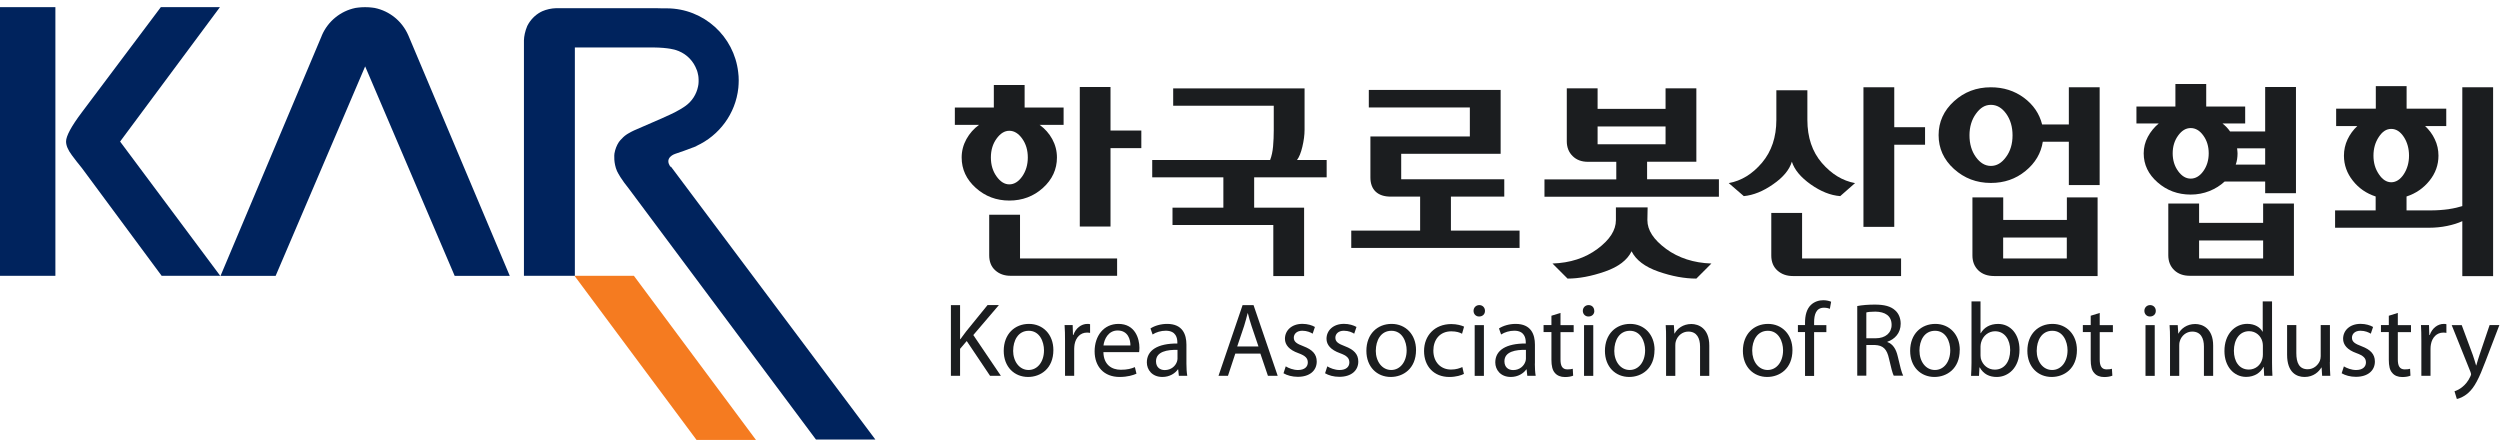 <svg width="179" height="32" viewBox="0 0 179 32" fill="none" xmlns="http://www.w3.org/2000/svg">
<g clip-path="url(#clip0_680_574)">
<path d="M3.966 0.512H0V19.748H3.966V0.512Z" fill="#00235D"/>
<path d="M15.768 19.748H11.574L5.863 12.032C5.614 11.728 5.375 11.425 5.148 11.116C4.871 10.748 4.73 10.417 4.73 10.13C4.73 9.745 5.104 9.046 5.863 8.038L11.515 0.512H15.746L8.599 10.135L15.768 19.748Z" fill="#00235D"/>
<path d="M49.873 31.499H54.127L45.386 19.746H41.133L49.873 31.499Z" fill="#F57B20"/>
<path d="M48.015 11.954C47.511 11.277 48.34 11.017 48.34 11.017C48.768 10.876 49.191 10.724 49.608 10.562C49.614 10.562 49.624 10.562 49.63 10.556C49.706 10.524 49.787 10.497 49.863 10.464C49.863 10.464 49.863 10.453 49.857 10.453C51.488 9.711 52.67 8.15 52.865 6.292C52.881 6.113 52.892 5.934 52.892 5.755C52.892 5.555 52.881 5.36 52.854 5.165C52.561 2.602 50.394 0.608 47.749 0.597C47.739 0.597 47.728 0.597 47.717 0.597C47.522 0.597 47.408 0.597 47.408 0.597C47.262 0.591 47.115 0.586 46.969 0.586H39.941C39.898 0.586 39.86 0.586 39.822 0.586C39.464 0.597 39.134 0.673 38.83 0.803C38.803 0.819 38.771 0.83 38.744 0.846C38.733 0.851 38.722 0.857 38.711 0.862C38.299 1.084 37.963 1.437 37.752 1.859C37.6 2.212 37.519 2.602 37.514 2.889C37.514 2.9 37.514 2.916 37.514 2.932V19.746H41.16V3.398H46.666C46.666 3.398 46.677 3.398 46.687 3.398C46.687 3.398 46.709 3.398 46.725 3.398C46.742 3.398 46.763 3.398 46.779 3.398C47.907 3.409 48.367 3.577 48.367 3.577C48.996 3.761 49.516 4.206 49.792 4.785C49.83 4.867 49.868 4.953 49.901 5.04C49.901 5.051 49.906 5.056 49.911 5.062C49.944 5.165 49.966 5.268 49.987 5.376C49.987 5.392 49.993 5.409 49.998 5.425C50.009 5.517 50.02 5.609 50.02 5.701C50.02 5.717 50.02 5.728 50.02 5.744C50.02 5.744 50.02 5.755 50.02 5.761C50.02 5.772 50.02 5.782 50.02 5.793C50.02 5.815 50.02 5.837 50.02 5.864C50.02 5.972 50.004 6.08 49.982 6.183C49.868 6.758 49.543 7.251 49.088 7.581C49.088 7.581 49.083 7.581 49.077 7.587C49.023 7.63 48.568 7.95 47.809 8.286H47.798C47.668 8.351 47.527 8.416 47.386 8.475C46.444 8.882 45.777 9.174 45.392 9.342C45.246 9.407 45.111 9.483 44.991 9.554C44.986 9.554 44.98 9.559 44.97 9.565C44.932 9.586 44.899 9.608 44.867 9.63C44.775 9.689 44.693 9.76 44.623 9.825C44.466 9.971 44.357 10.107 44.314 10.166C44.157 10.405 44.048 10.681 43.994 10.99C43.983 11.071 43.924 11.667 44.179 12.252C44.233 12.366 44.303 12.485 44.379 12.61C44.401 12.637 44.417 12.664 44.428 12.691C44.585 12.935 44.78 13.206 45.013 13.493L58.424 31.472H62.678L48.037 11.927L48.015 11.954Z" fill="#00235D"/>
<path d="M29.266 2.602L29.228 2.515C28.795 1.529 27.912 0.792 26.833 0.57C26.822 0.57 26.806 0.57 26.795 0.564C26.747 0.554 26.692 0.548 26.638 0.543C26.481 0.526 26.313 0.516 26.14 0.516C25.966 0.516 25.804 0.526 25.641 0.543C25.587 0.548 25.538 0.554 25.484 0.564C25.473 0.564 25.457 0.564 25.446 0.57C24.368 0.792 23.479 1.534 23.051 2.521L23.018 2.607L15.79 19.752H19.735L25.143 7.099L26.145 4.753L27.148 7.099L32.555 19.752H36.5L29.266 2.602Z" fill="#00235D"/>
<path d="M26.638 0.538C26.475 0.516 26.312 0.5 26.139 0.5C25.966 0.5 25.803 0.516 25.641 0.538C25.798 0.522 25.966 0.511 26.139 0.511C26.312 0.511 26.475 0.522 26.638 0.538Z" fill="#1B1D1F"/>
<path d="M74.436 8.942C74.815 9.212 75.119 9.554 75.341 9.96C75.563 10.367 75.677 10.806 75.677 11.277C75.677 12.122 75.341 12.854 74.674 13.455C74.008 14.057 73.201 14.36 72.269 14.36C71.337 14.36 70.54 14.057 69.868 13.455C69.191 12.848 68.855 12.122 68.855 11.277C68.855 10.811 68.969 10.372 69.196 9.96C69.424 9.554 69.722 9.212 70.096 8.942H68.367V7.701H71.158V6.086H73.363V7.701H76.154V8.942H74.442H74.436ZM73.033 18.505H79.985V19.746H72.344C71.911 19.746 71.548 19.616 71.261 19.356C70.968 19.096 70.827 18.733 70.827 18.278V15.373H73.033V18.511V18.505ZM71.353 9.928C71.082 10.302 70.947 10.751 70.947 11.277C70.947 11.803 71.082 12.252 71.353 12.632C71.624 13.011 71.927 13.201 72.269 13.201C72.61 13.201 72.924 13.011 73.19 12.632C73.455 12.252 73.591 11.797 73.591 11.277C73.591 10.757 73.461 10.307 73.19 9.928C72.924 9.554 72.615 9.364 72.269 9.364C71.922 9.364 71.624 9.554 71.353 9.928ZM77.313 16.219V6.227H79.513V9.348H81.719V10.605H79.513V16.219H77.313Z" fill="#1B1D1F"/>
<path d="M84.005 6.328H93.407V9.298C93.407 9.666 93.353 10.067 93.25 10.506C93.147 10.939 93.017 11.259 92.865 11.454H94.989V12.695H89.798V14.868H93.374V19.766H91.169V16.109H83.951V14.868H87.593V12.695H82.499V11.454H90.941C91.05 11.172 91.12 10.847 91.153 10.473C91.185 10.105 91.201 9.726 91.201 9.346V7.569H84V6.328H84.005Z" fill="#1B1D1F"/>
<path d="M105.241 9.77V7.695H98.007V6.438H107.446V11.011H100.326V12.837H107.706V14.078H103.886V16.511H108.801V17.752H96.75V16.511H101.681V14.078H99.573C99.107 14.078 98.749 13.959 98.495 13.72C98.246 13.482 98.121 13.14 98.121 12.707V9.77H105.236H105.241Z" fill="#1B1D1F"/>
<path d="M123.074 14.084H110.584V12.843H115.726V11.586H113.7C113.245 11.586 112.876 11.45 112.6 11.174C112.323 10.903 112.182 10.551 112.182 10.112V6.324H114.388V7.793H119.254V6.324H121.459V11.58H117.932V12.837H123.074V14.078V14.084ZM119.292 17.823C120.191 18.473 121.27 18.825 122.537 18.868L121.459 19.947C120.608 19.947 119.704 19.779 118.739 19.443C117.775 19.107 117.135 18.619 116.821 17.991C116.517 18.619 115.883 19.107 114.913 19.443C113.944 19.779 113.049 19.947 112.237 19.947L111.158 18.868C112.421 18.825 113.494 18.478 114.377 17.823C115.26 17.167 115.699 16.484 115.699 15.764V14.848H117.97L117.953 15.764C117.953 16.484 118.403 17.167 119.297 17.823H119.292ZM119.254 10.329V9.055H114.388V10.329H119.254Z" fill="#1B1D1F"/>
<path d="M129.408 6.461V8.585C129.408 9.837 129.755 10.861 130.443 11.663C131.137 12.465 131.928 12.947 132.822 13.11L131.76 14.042C131.061 13.988 130.362 13.706 129.647 13.202C128.931 12.693 128.482 12.156 128.297 11.576C128.124 12.156 127.68 12.693 126.959 13.191C126.244 13.695 125.539 13.977 124.857 14.042L123.778 13.11C124.683 12.947 125.474 12.46 126.163 11.647C126.845 10.834 127.187 9.815 127.187 8.585V6.461H129.408ZM129.029 18.507H136.117V19.764H128.362C127.929 19.764 127.561 19.634 127.268 19.374C126.975 19.114 126.824 18.756 126.824 18.296V15.245H129.029V18.512V18.507ZM133.423 16.236V6.25H135.629V9.106H137.834V10.363H135.629V16.242H133.423V16.236Z" fill="#1B1D1F"/>
<path d="M150.335 6.25V13.251H148.129V10.146H146.265C146.135 10.975 145.723 11.674 145.024 12.243C144.325 12.817 143.502 13.099 142.543 13.099C141.518 13.099 140.641 12.763 139.904 12.097C139.167 11.43 138.804 10.617 138.804 9.675C138.804 8.732 139.172 7.919 139.904 7.252C140.641 6.581 141.518 6.25 142.543 6.25C143.447 6.25 144.233 6.499 144.911 6.998C145.588 7.502 146.021 8.136 146.216 8.911H148.129V6.25H150.335ZM141.481 8.141C141.172 8.564 141.015 9.084 141.015 9.691C141.015 10.298 141.166 10.818 141.47 11.241C141.773 11.663 142.131 11.88 142.548 11.88C142.965 11.88 143.323 11.669 143.632 11.241C143.946 10.818 144.098 10.298 144.098 9.691C144.098 9.084 143.946 8.564 143.643 8.141C143.339 7.718 142.976 7.507 142.548 7.507C142.12 7.507 141.789 7.718 141.481 8.141ZM143.431 14.134V15.749H147.988V14.134H150.188V19.764H142.776C142.31 19.764 141.93 19.629 141.648 19.358C141.367 19.081 141.226 18.729 141.226 18.296V14.134H143.431ZM147.983 18.507V17.006H143.426V18.507H147.983Z" fill="#1B1D1F"/>
<path d="M159.135 8.844C159.233 8.92 159.325 9.007 159.422 9.104C159.514 9.202 159.601 9.305 159.672 9.413H162.186V6.227H164.391V13.835H162.186V13H159.281C158.978 13.282 158.615 13.51 158.198 13.678C157.775 13.845 157.331 13.932 156.854 13.932C155.938 13.932 155.147 13.64 154.486 13.06C153.819 12.48 153.489 11.787 153.489 10.979C153.489 10.567 153.586 10.172 153.782 9.803C153.977 9.435 154.237 9.115 154.567 8.839H152.969V7.63H155.759V6.016H157.965V7.63H160.755V8.839H159.141L159.135 8.844ZM157.455 14.572V15.959H162.04V14.572H164.245V19.746H156.783C156.328 19.746 155.954 19.611 155.673 19.34C155.391 19.069 155.25 18.712 155.25 18.278V14.572H157.455ZM155.954 9.706C155.694 10.063 155.564 10.491 155.564 10.979C155.564 11.467 155.694 11.895 155.954 12.252C156.215 12.61 156.513 12.789 156.854 12.789C157.195 12.789 157.504 12.61 157.759 12.252C158.014 11.895 158.144 11.467 158.144 10.979C158.144 10.491 158.019 10.063 157.759 9.706C157.504 9.348 157.201 9.169 156.854 9.169C156.507 9.169 156.215 9.348 155.954 9.706ZM162.04 18.506V17.216H157.455V18.506H162.04ZM162.186 10.621H160.176C160.186 10.687 160.192 10.752 160.197 10.811C160.203 10.871 160.208 10.925 160.208 10.985C160.208 11.125 160.197 11.266 160.176 11.402C160.154 11.537 160.121 11.667 160.078 11.787H162.186V10.627V10.621Z" fill="#1B1D1F"/>
<path d="M167.285 7.783H170.108V6.168H172.313V7.783H175.152V9.024H173.635C173.928 9.295 174.166 9.614 174.334 9.977C174.508 10.34 174.594 10.73 174.594 11.148C174.594 11.809 174.377 12.41 173.949 12.941C173.521 13.472 172.974 13.852 172.308 14.068V15.065H174.004C174.48 15.065 174.914 15.033 175.31 14.979C175.7 14.919 176.03 14.843 176.301 14.757V6.249H178.506V19.769H176.301V15.835C175.998 15.976 175.635 16.09 175.217 16.176C174.8 16.263 174.367 16.306 173.917 16.306H167.192V15.065H170.097V14.068C169.436 13.852 168.888 13.478 168.466 12.941C168.043 12.41 167.826 11.809 167.826 11.148C167.826 10.736 167.913 10.346 168.086 9.977C168.26 9.614 168.493 9.295 168.785 9.024H167.268V7.783H167.285ZM170.324 9.804C170.07 10.183 169.94 10.633 169.94 11.142C169.94 11.652 170.064 12.085 170.324 12.47C170.579 12.855 170.877 13.05 171.213 13.05C171.549 13.05 171.863 12.855 172.113 12.47C172.362 12.085 172.486 11.641 172.486 11.142C172.486 10.644 172.362 10.183 172.113 9.804C171.863 9.425 171.565 9.229 171.213 9.229C170.861 9.229 170.579 9.419 170.324 9.804Z" fill="#1B1D1F"/>
<path d="M68.085 21.849H68.741V24.288H68.762C68.898 24.093 69.033 23.914 69.163 23.746L70.708 21.844H71.52L69.689 23.989L71.661 26.905H70.886L69.218 24.418L68.741 24.976V26.905H68.085V21.844V21.849Z" fill="#1B1D1F"/>
<path d="M75.422 25.061C75.422 26.405 74.49 26.99 73.612 26.99C72.626 26.99 71.867 26.269 71.867 25.12C71.867 23.907 72.664 23.191 73.672 23.191C74.68 23.191 75.422 23.95 75.422 25.061ZM72.539 25.099C72.539 25.895 73 26.491 73.644 26.491C74.289 26.491 74.75 25.901 74.75 25.082C74.75 24.465 74.441 23.684 73.661 23.684C72.88 23.684 72.544 24.405 72.544 25.099H72.539Z" fill="#1B1D1F"/>
<path d="M76.256 24.405C76.256 23.977 76.251 23.609 76.224 23.273H76.803L76.825 23.988H76.852C77.02 23.5 77.416 23.191 77.86 23.191C77.936 23.191 77.99 23.197 78.05 23.213V23.836C77.979 23.82 77.914 23.814 77.822 23.814C77.356 23.814 77.026 24.167 76.939 24.665C76.928 24.757 76.912 24.86 76.912 24.974V26.909H76.256V24.411V24.405Z" fill="#1B1D1F"/>
<path d="M79.004 25.213C79.02 26.107 79.589 26.475 80.25 26.475C80.721 26.475 81.008 26.394 81.258 26.285L81.371 26.757C81.138 26.86 80.743 26.99 80.163 26.99C79.041 26.99 78.375 26.247 78.375 25.153C78.375 24.058 79.02 23.191 80.082 23.191C81.269 23.191 81.583 24.237 81.583 24.904C81.583 25.039 81.567 25.142 81.561 25.213H79.009H79.004ZM80.938 24.736C80.943 24.313 80.765 23.663 80.022 23.663C79.356 23.663 79.063 24.281 79.009 24.736H80.938Z" fill="#1B1D1F"/>
<path d="M84.948 26.036C84.948 26.351 84.965 26.659 85.008 26.909H84.406L84.358 26.448H84.336C84.135 26.735 83.745 26.99 83.225 26.99C82.488 26.99 82.114 26.47 82.114 25.95C82.114 25.072 82.894 24.589 84.298 24.595V24.519C84.298 24.221 84.217 23.679 83.469 23.679C83.133 23.679 82.775 23.782 82.526 23.95L82.374 23.517C82.672 23.322 83.111 23.191 83.567 23.191C84.677 23.191 84.948 23.95 84.948 24.676V26.036ZM84.309 25.05C83.588 25.034 82.77 25.164 82.77 25.868C82.77 26.296 83.057 26.497 83.393 26.497C83.865 26.497 84.168 26.199 84.271 25.89C84.293 25.825 84.309 25.749 84.309 25.679V25.05Z" fill="#1B1D1F"/>
<path d="M88.448 25.316L87.922 26.909H87.245L88.968 21.848H89.754L91.483 26.909H90.784L90.242 25.316H88.448ZM90.106 24.806L89.613 23.349C89.499 23.018 89.423 22.72 89.347 22.427H89.331C89.255 22.726 89.174 23.034 89.077 23.343L88.584 24.806H90.106Z" fill="#1B1D1F"/>
<path d="M92.062 26.233C92.257 26.357 92.604 26.493 92.934 26.493C93.417 26.493 93.639 26.254 93.639 25.951C93.639 25.637 93.449 25.463 92.962 25.285C92.306 25.052 92.002 24.694 92.002 24.255C92.002 23.67 92.474 23.188 93.254 23.188C93.623 23.188 93.948 23.291 94.148 23.41L93.986 23.892C93.845 23.8 93.579 23.681 93.243 23.681C92.853 23.681 92.636 23.908 92.636 24.179C92.636 24.477 92.853 24.613 93.325 24.791C93.953 25.03 94.278 25.349 94.278 25.886C94.278 26.525 93.785 26.98 92.924 26.98C92.528 26.98 92.154 26.878 91.899 26.726L92.062 26.222V26.233Z" fill="#1B1D1F"/>
<path d="M95.038 26.233C95.233 26.357 95.579 26.493 95.91 26.493C96.392 26.493 96.614 26.254 96.614 25.951C96.614 25.637 96.43 25.463 95.937 25.285C95.287 25.052 94.978 24.694 94.978 24.255C94.978 23.67 95.449 23.188 96.23 23.188C96.598 23.188 96.918 23.291 97.124 23.41L96.961 23.892C96.82 23.8 96.56 23.681 96.219 23.681C95.829 23.681 95.612 23.908 95.612 24.179C95.612 24.477 95.829 24.613 96.3 24.791C96.929 25.03 97.254 25.349 97.254 25.886C97.254 26.525 96.761 26.98 95.894 26.98C95.493 26.98 95.13 26.878 94.875 26.726L95.038 26.222V26.233Z" fill="#1B1D1F"/>
<path d="M101.388 25.061C101.388 26.405 100.456 26.99 99.578 26.99C98.592 26.99 97.833 26.269 97.833 25.12C97.833 23.907 98.629 23.191 99.637 23.191C100.645 23.191 101.388 23.95 101.388 25.061ZM98.505 25.099C98.505 25.895 98.966 26.491 99.61 26.491C100.255 26.491 100.716 25.901 100.716 25.082C100.716 24.465 100.407 23.684 99.627 23.684C98.846 23.684 98.51 24.405 98.51 25.099H98.505Z" fill="#1B1D1F"/>
<path d="M104.812 26.774C104.639 26.866 104.259 26.991 103.772 26.991C102.677 26.991 101.962 26.238 101.962 25.132C101.962 24.027 102.726 23.203 103.913 23.203C104.303 23.203 104.65 23.301 104.828 23.387L104.682 23.897C104.525 23.805 104.276 23.723 103.913 23.723C103.078 23.723 102.628 24.341 102.628 25.1C102.628 25.939 103.17 26.46 103.891 26.46C104.27 26.46 104.52 26.362 104.704 26.281L104.818 26.779L104.812 26.774Z" fill="#1B1D1F"/>
<path d="M106.324 22.256C106.329 22.483 106.167 22.662 105.901 22.662C105.668 22.662 105.506 22.483 105.506 22.256C105.506 22.028 105.679 21.844 105.918 21.844C106.156 21.844 106.324 22.023 106.324 22.256ZM105.587 26.91V23.28H106.248V26.91H105.587Z" fill="#1B1D1F"/>
<path d="M109.895 26.036C109.895 26.351 109.912 26.659 109.955 26.909H109.354L109.305 26.448H109.283C109.083 26.735 108.687 26.99 108.172 26.99C107.435 26.99 107.062 26.47 107.062 25.95C107.062 25.072 107.842 24.589 109.245 24.595V24.519C109.245 24.221 109.164 23.679 108.422 23.679C108.086 23.679 107.733 23.782 107.479 23.95L107.327 23.517C107.625 23.322 108.064 23.191 108.519 23.191C109.63 23.191 109.901 23.95 109.901 24.676V26.036H109.895ZM109.256 25.05C108.535 25.034 107.717 25.164 107.717 25.868C107.717 26.296 107.999 26.497 108.34 26.497C108.812 26.497 109.115 26.199 109.218 25.89C109.24 25.825 109.256 25.749 109.256 25.679V25.05Z" fill="#1B1D1F"/>
<path d="M111.732 22.406V23.279H112.675V23.783H111.732V25.744C111.732 26.194 111.857 26.448 112.225 26.448C112.404 26.448 112.513 26.432 112.61 26.405L112.637 26.898C112.507 26.953 112.307 26.996 112.052 26.996C111.743 26.996 111.494 26.893 111.337 26.709C111.153 26.514 111.082 26.189 111.082 25.76V23.777H110.519V23.273H111.082V22.607L111.727 22.406H111.732Z" fill="#1B1D1F"/>
<path d="M114.154 22.256C114.159 22.483 113.997 22.662 113.731 22.662C113.498 22.662 113.33 22.483 113.33 22.256C113.33 22.028 113.503 21.844 113.742 21.844C113.991 21.844 114.148 22.023 114.148 22.256H114.154ZM113.417 26.91V23.28H114.078V26.91H113.417Z" fill="#1B1D1F"/>
<path d="M118.462 25.061C118.462 26.405 117.53 26.99 116.652 26.99C115.672 26.99 114.913 26.269 114.913 25.12C114.913 23.907 115.71 23.191 116.717 23.191C117.725 23.191 118.468 23.95 118.468 25.061H118.462ZM115.58 25.099C115.58 25.895 116.035 26.491 116.685 26.491C117.335 26.491 117.79 25.901 117.79 25.082C117.79 24.465 117.482 23.684 116.701 23.684C115.921 23.684 115.585 24.405 115.585 25.099H115.58Z" fill="#1B1D1F"/>
<path d="M119.291 24.261C119.291 23.887 119.291 23.578 119.264 23.28H119.849L119.887 23.882H119.903C120.082 23.535 120.505 23.199 121.101 23.199C121.605 23.199 122.385 23.497 122.385 24.744V26.911H121.724V24.814C121.724 24.229 121.502 23.741 120.884 23.741C120.45 23.741 120.109 24.05 119.995 24.418C119.963 24.5 119.952 24.613 119.952 24.727V26.911H119.291V24.261Z" fill="#1B1D1F"/>
<path d="M128.34 25.061C128.34 26.405 127.414 26.99 126.53 26.99C125.55 26.99 124.791 26.269 124.791 25.12C124.791 23.907 125.588 23.191 126.59 23.191C127.592 23.191 128.34 23.95 128.34 25.061ZM125.458 25.099C125.458 25.895 125.918 26.491 126.563 26.491C127.208 26.491 127.668 25.901 127.668 25.082C127.668 24.465 127.359 23.684 126.579 23.684C125.799 23.684 125.458 24.405 125.458 25.099Z" fill="#1B1D1F"/>
<path d="M129.24 26.909V23.777H128.73V23.273H129.24V23.1C129.24 22.591 129.354 22.125 129.662 21.832C129.912 21.594 130.242 21.496 130.546 21.496C130.779 21.496 130.985 21.55 131.109 21.605L131.017 22.114C130.92 22.07 130.784 22.032 130.594 22.032C130.031 22.032 129.89 22.526 129.89 23.084V23.279H130.768V23.783H129.89V26.915H129.24V26.909Z" fill="#1B1D1F"/>
<path d="M132.979 21.912C133.309 21.846 133.78 21.809 134.23 21.809C134.929 21.809 135.379 21.933 135.693 22.22C135.948 22.443 136.089 22.789 136.089 23.18C136.089 23.846 135.666 24.29 135.135 24.469V24.491C135.525 24.626 135.758 24.989 135.877 25.509C136.04 26.214 136.159 26.702 136.268 26.897H135.59C135.509 26.745 135.395 26.317 135.254 25.688C135.103 24.989 134.832 24.729 134.241 24.702H133.629V26.897H132.979V21.906V21.912ZM133.634 24.22H134.301C135 24.22 135.439 23.835 135.439 23.261C135.439 22.605 134.967 22.323 134.274 22.312C133.959 22.312 133.732 22.34 133.629 22.372V24.22H133.634Z" fill="#1B1D1F"/>
<path d="M140.316 25.061C140.316 26.405 139.389 26.99 138.506 26.99C137.525 26.99 136.767 26.269 136.767 25.12C136.767 23.907 137.563 23.191 138.571 23.191C139.579 23.191 140.321 23.95 140.321 25.061H140.316ZM137.433 25.099C137.433 25.895 137.888 26.491 138.538 26.491C139.189 26.491 139.638 25.901 139.638 25.082C139.638 24.465 139.335 23.684 138.549 23.684C137.764 23.684 137.433 24.405 137.433 25.099Z" fill="#1B1D1F"/>
<path d="M141.15 21.578H141.805V23.859H141.822C142.055 23.453 142.477 23.193 143.062 23.193C143.962 23.193 144.601 23.941 144.596 25.046C144.596 26.346 143.778 26.991 142.97 26.991C142.445 26.991 142.022 26.791 141.751 26.309H141.729L141.697 26.91H141.128C141.144 26.661 141.16 26.292 141.16 25.973V21.584L141.15 21.578ZM141.805 25.452C141.805 25.534 141.822 25.615 141.832 25.691C141.962 26.146 142.347 26.466 142.824 26.466C143.512 26.466 143.929 25.902 143.929 25.068C143.929 24.342 143.55 23.718 142.846 23.718C142.396 23.718 141.973 24.027 141.843 24.531C141.827 24.607 141.805 24.699 141.805 24.802V25.458V25.452Z" fill="#1B1D1F"/>
<path d="M148.708 25.061C148.708 26.405 147.782 26.99 146.899 26.99C145.918 26.99 145.159 26.269 145.159 25.12C145.159 23.907 145.95 23.191 146.958 23.191C147.966 23.191 148.708 23.95 148.708 25.061ZM145.826 25.099C145.826 25.895 146.281 26.491 146.931 26.491C147.581 26.491 148.036 25.901 148.036 25.082C148.036 24.465 147.728 23.684 146.947 23.684C146.167 23.684 145.831 24.405 145.831 25.099H145.826Z" fill="#1B1D1F"/>
<path d="M150.34 22.406V23.279H151.283V23.783H150.34V25.744C150.34 26.194 150.47 26.448 150.833 26.448C151.012 26.448 151.12 26.432 151.213 26.405L151.245 26.898C151.115 26.953 150.915 26.996 150.66 26.996C150.351 26.996 150.102 26.893 149.95 26.709C149.76 26.514 149.695 26.189 149.695 25.76V23.777H149.132V23.273H149.695V22.607L150.34 22.406Z" fill="#1B1D1F"/>
<path d="M154.355 22.256C154.361 22.483 154.198 22.662 153.933 22.662C153.7 22.662 153.537 22.483 153.537 22.256C153.537 22.028 153.71 21.844 153.949 21.844C154.187 21.844 154.355 22.023 154.355 22.256ZM153.618 26.91V23.28H154.279V26.91H153.618Z" fill="#1B1D1F"/>
<path d="M155.373 24.261C155.373 23.887 155.368 23.578 155.341 23.28H155.926L155.964 23.882H155.98C156.159 23.535 156.582 23.199 157.178 23.199C157.682 23.199 158.462 23.497 158.462 24.744V26.911H157.801V24.814C157.801 24.229 157.584 23.741 156.961 23.741C156.528 23.741 156.186 24.05 156.078 24.418C156.045 24.5 156.034 24.613 156.034 24.727V26.911H155.373V24.261Z" fill="#1B1D1F"/>
<path d="M162.678 21.578V25.967C162.678 26.292 162.689 26.655 162.705 26.905H162.114L162.082 26.271H162.066C161.865 26.677 161.421 26.986 160.825 26.986C159.947 26.986 159.27 26.244 159.27 25.138C159.264 23.93 160.012 23.188 160.901 23.188C161.459 23.188 161.833 23.448 161.995 23.746H162.011V21.578H162.667H162.678ZM162.022 24.753C162.022 24.672 162.011 24.558 161.99 24.477C161.892 24.06 161.529 23.713 161.036 23.713C160.353 23.713 159.947 24.314 159.947 25.116C159.947 25.853 160.305 26.46 161.02 26.46C161.464 26.46 161.871 26.168 161.99 25.669C162.011 25.577 162.022 25.49 162.022 25.387V24.759V24.753Z" fill="#1B1D1F"/>
<path d="M166.817 25.918C166.817 26.292 166.828 26.622 166.85 26.909H166.265L166.227 26.313H166.21C166.037 26.606 165.652 26.991 165.008 26.991C164.439 26.991 163.756 26.676 163.756 25.398V23.273H164.417V25.284C164.417 25.972 164.623 26.438 165.23 26.438C165.674 26.438 165.978 26.129 166.102 25.837C166.14 25.739 166.162 25.62 166.162 25.5V23.273H166.823V25.918H166.817Z" fill="#1B1D1F"/>
<path d="M167.82 26.233C168.021 26.357 168.362 26.493 168.693 26.493C169.175 26.493 169.402 26.254 169.402 25.951C169.402 25.637 169.213 25.463 168.725 25.285C168.069 25.052 167.766 24.694 167.766 24.255C167.766 23.67 168.237 23.188 169.018 23.188C169.386 23.188 169.711 23.291 169.912 23.41L169.749 23.892C169.603 23.8 169.343 23.681 169.007 23.681C168.617 23.681 168.4 23.908 168.4 24.179C168.4 24.477 168.617 24.613 169.088 24.791C169.717 25.03 170.042 25.349 170.042 25.886C170.042 26.525 169.549 26.98 168.682 26.98C168.286 26.98 167.918 26.878 167.663 26.726L167.826 26.222L167.82 26.233Z" fill="#1B1D1F"/>
<path d="M171.684 22.406V23.279H172.627V23.783H171.684V25.744C171.684 26.194 171.814 26.448 172.177 26.448C172.361 26.448 172.464 26.432 172.562 26.405L172.589 26.898C172.459 26.953 172.258 26.996 172.004 26.996C171.695 26.996 171.446 26.893 171.294 26.709C171.104 26.514 171.039 26.189 171.039 25.76V23.777H170.476V23.273H171.039V22.607L171.684 22.406Z" fill="#1B1D1F"/>
<path d="M173.369 24.405C173.369 23.977 173.363 23.609 173.342 23.273H173.916L173.938 23.988H173.97C174.138 23.5 174.534 23.191 174.978 23.191C175.054 23.191 175.108 23.197 175.162 23.213V23.836C175.097 23.82 175.027 23.814 174.935 23.814C174.469 23.814 174.138 24.167 174.052 24.665C174.035 24.757 174.025 24.86 174.025 24.974V26.909H173.369V24.411V24.405Z" fill="#1B1D1F"/>
<path d="M176.257 23.273L177.054 25.419C177.135 25.658 177.227 25.945 177.287 26.162H177.303C177.368 25.945 177.444 25.669 177.536 25.403L178.257 23.273H178.956L177.964 25.863C177.493 27.11 177.168 27.749 176.718 28.139C176.393 28.427 176.073 28.535 175.91 28.567L175.742 28.015C175.91 27.961 176.127 27.858 176.317 27.695C176.501 27.549 176.723 27.299 176.875 26.958C176.902 26.893 176.929 26.839 176.929 26.801C176.929 26.763 176.913 26.709 176.886 26.628L175.542 23.279H176.263L176.257 23.273Z" fill="#1B1D1F"/>
</g>
<defs>
<clipPath id="clip0_680_574">
<rect width="178.95" height="31" fill="white" transform="translate(0 0.5)"/>
</clipPath>
</defs>
</svg>
